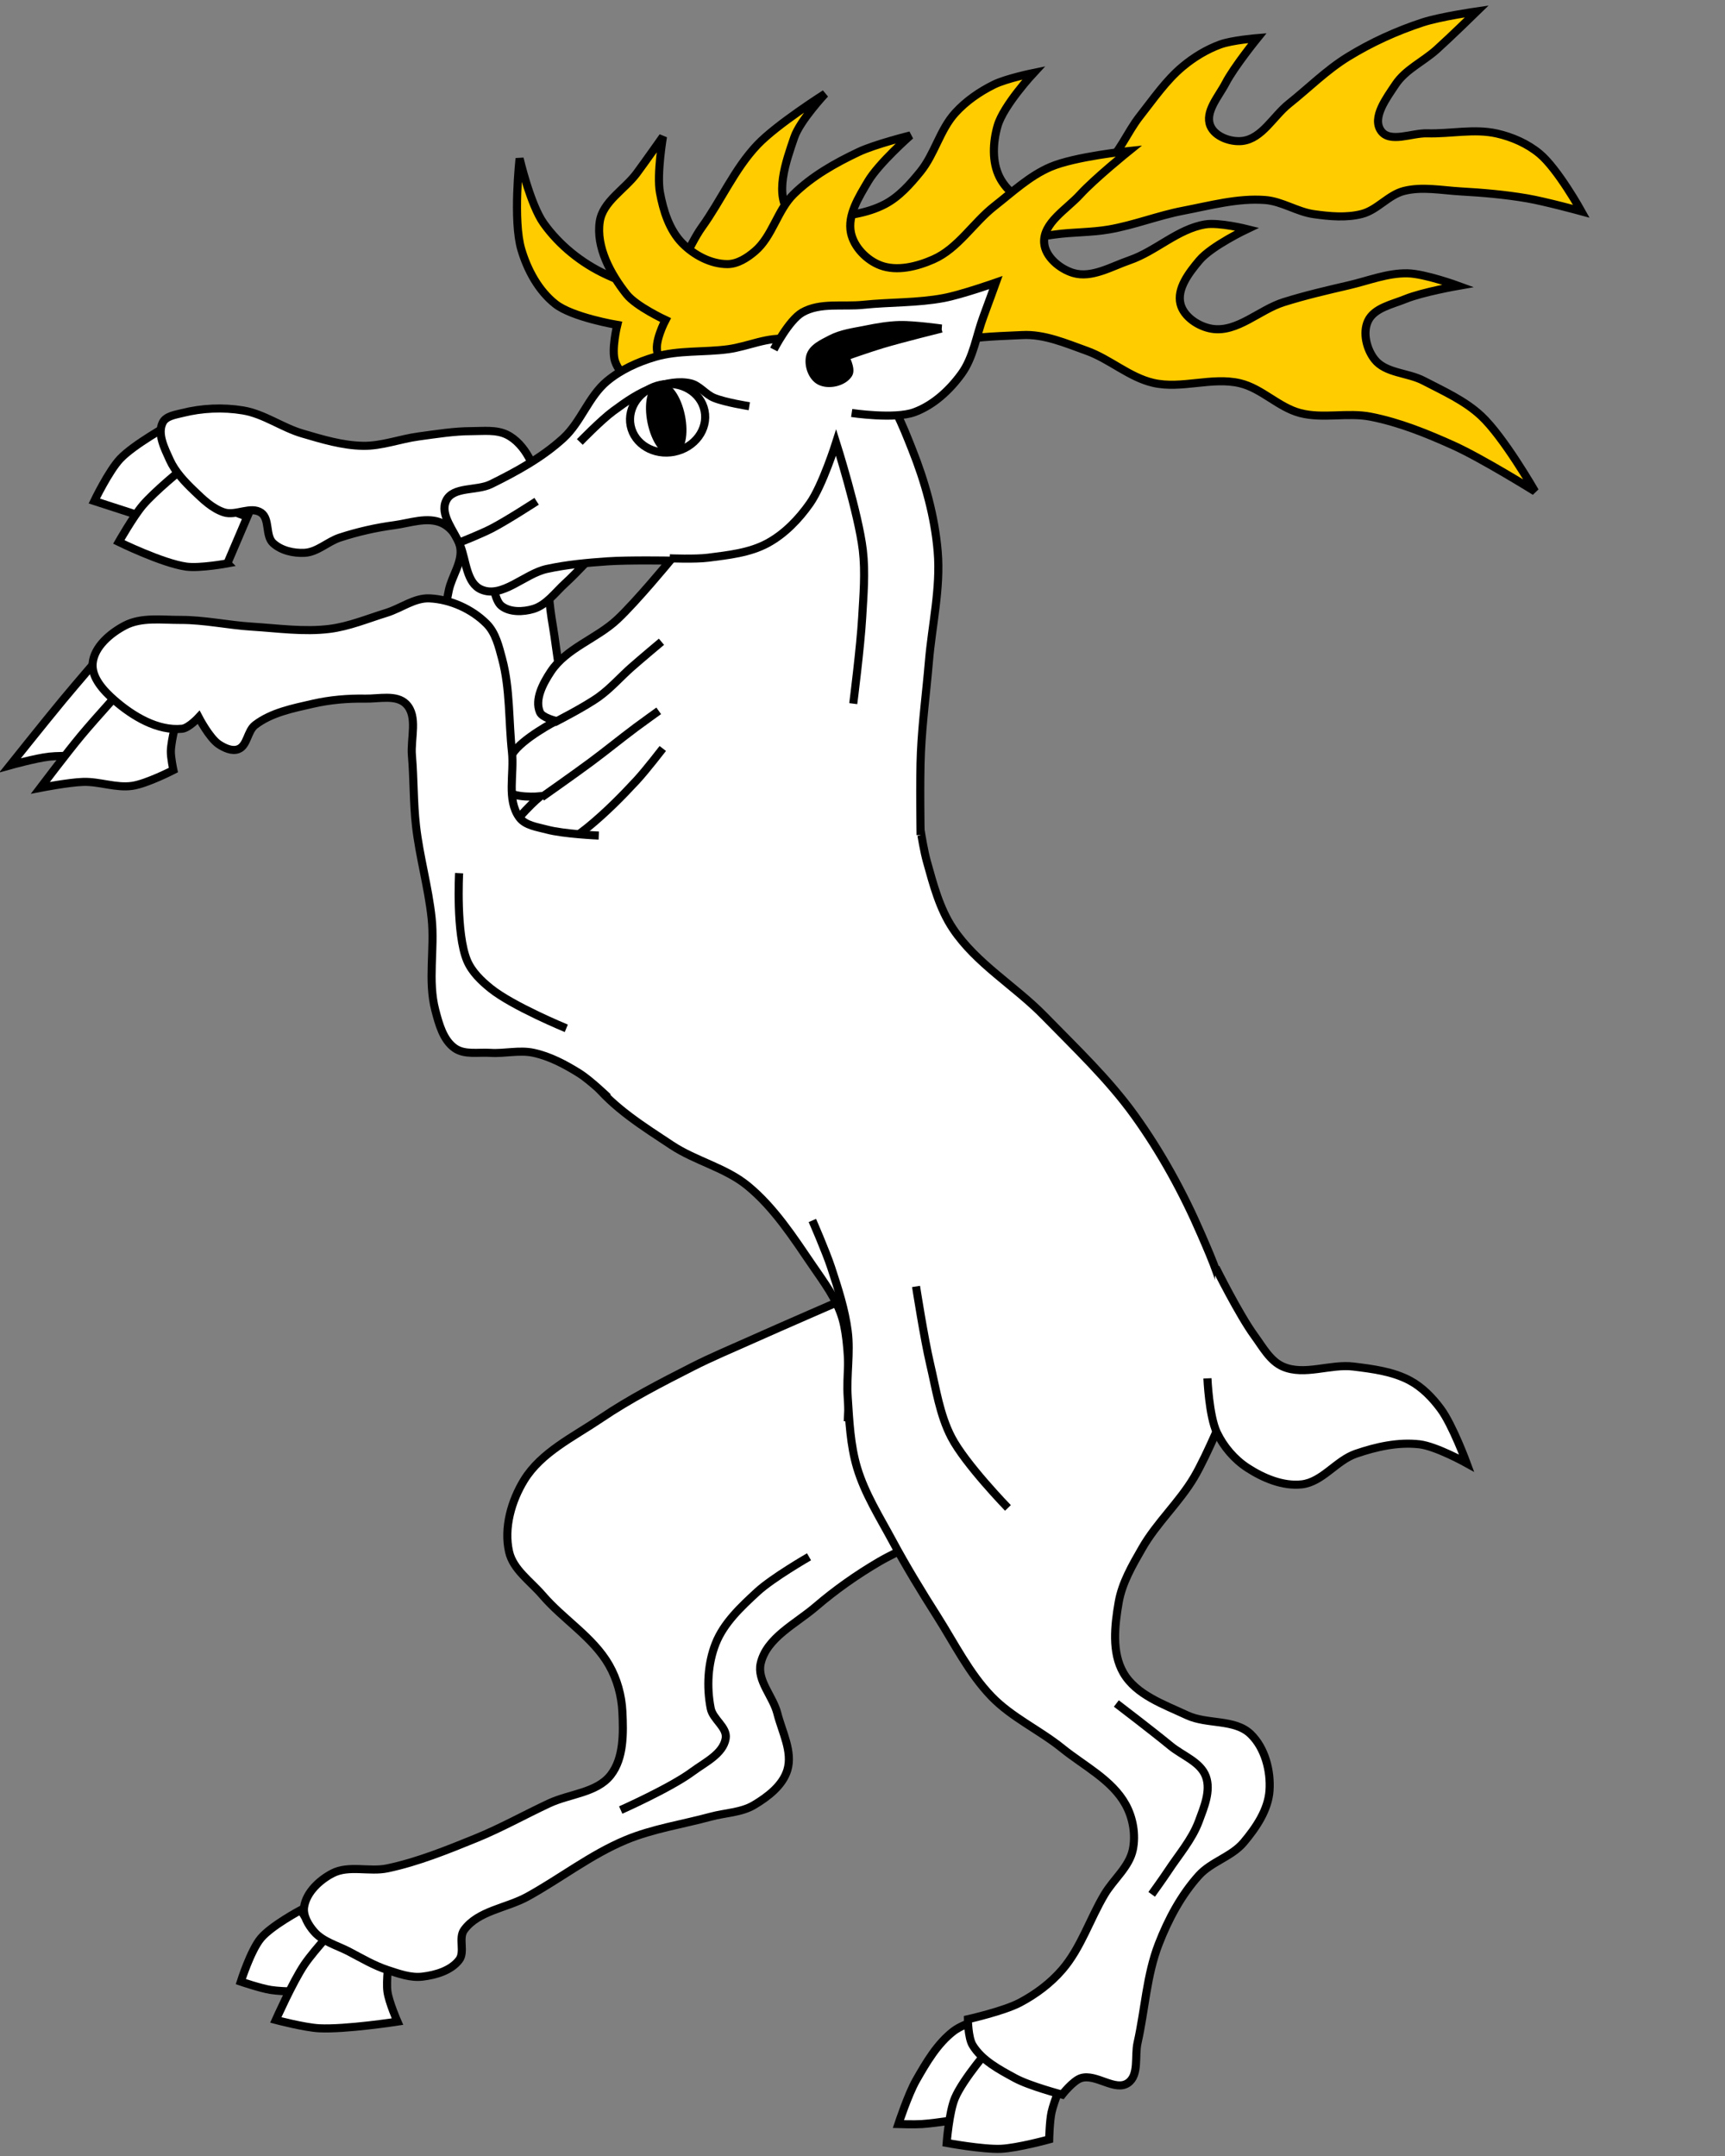 <?xml version="1.0" encoding="UTF-8" standalone="no"?>
<!-- Created with Inkscape (http://www.inkscape.org/) -->

<svg
   xmlns:dc="http://purl.org/dc/elements/1.1/"
   xmlns:cc="http://creativecommons.org/ns#"
   xmlns:rdf="http://www.w3.org/1999/02/22-rdf-syntax-ns#"
   xmlns:svg="http://www.w3.org/2000/svg"
   xmlns="http://www.w3.org/2000/svg"
   xmlns:sodipodi="http://sodipodi.sourceforge.net/DTD/sodipodi-0.dtd"
   xmlns:inkscape="http://www.inkscape.org/namespaces/inkscape"
   version="1.0"
   width="640"
   height="800"
   id="svg105290"
   sodipodi:version="0.32"
   inkscape:version="0.48.4 r9939"
   sodipodi:docname="Schildhalter_Hirsch_links2.svg"
   inkscape:output_extension="org.inkscape.output.svg.inkscape"
   inkscape:export-filename="C:\Users\Volker Strunk\Desktop\links.png"
   inkscape:export-xdpi="122.82513"
   inkscape:export-ydpi="122.82513">
  <rect width="100%" height="100%" fill="#808080" stroke="none"/>
  <sodipodi:namedview
     inkscape:window-height="1002"
     inkscape:window-width="1280"
     inkscape:pageshadow="2"
     inkscape:pageopacity="0.0"
     guidetolerance="10.0"
     gridtolerance="10.0"
     objecttolerance="10.0"
     borderopacity="1.0"
     bordercolor="#666666"
     pagecolor="#ffffff"
     id="base"
     inkscape:zoom="1.0589513"
     inkscape:cx="215.96328"
     inkscape:cy="411.49325"
     inkscape:window-x="-8"
     inkscape:window-y="-8"
     inkscape:current-layer="layer1"
     showgrid="true"
     inkscape:window-maximized="1">
    <inkscape:grid
       type="xygrid"
       id="grid2850"
       empspacing="5"
       visible="true"
       enabled="true"
       snapvisiblegridlinesonly="true" />
  </sodipodi:namedview>
  <defs
     id="defs105292">
    <inkscape:perspective
       sodipodi:type="inkscape:persp3d"
       inkscape:vp_x="0 : 243.06126 : 1"
       inkscape:vp_y="0 : 1000 : 0"
       inkscape:vp_z="440.58997 : 243.06126 : 1"
       inkscape:persp3d-origin="220.29498 : 162.04084 : 1"
       id="perspective146" />
    <inkscape:perspective
       id="perspective2894"
       inkscape:persp3d-origin="0.5 : 0.33333333 : 1"
       inkscape:vp_z="1 : 0.5 : 1"
       inkscape:vp_y="0 : 1000 : 0"
       inkscape:vp_x="0 : 0.5 : 1"
       sodipodi:type="inkscape:persp3d" />
    <inkscape:perspective
       id="perspective2901"
       inkscape:persp3d-origin="0.5 : 0.33333333 : 1"
       inkscape:vp_z="1 : 0.5 : 1"
       inkscape:vp_y="0 : 1000 : 0"
       inkscape:vp_x="0 : 0.5 : 1"
       sodipodi:type="inkscape:persp3d" />
  </defs>
  <g
     id="layer1"
     transform="translate(-96.848,70.291)">
    <g
       id="g2990"
       transform="matrix(-1.127,0,0,1.127,927.373,-92.498)">
      <g
         transform="translate(225.403,67.471)"
         id="g3786">
        <path
           style="fill:#ffffff;stroke:#000000;stroke-width:2.662;stroke-linecap:butt;stroke-linejoin:miter;stroke-miterlimit:4;stroke-opacity:1;stroke-dasharray:none"
           d="m 400.439,594.253 c 0,0 6.185,-5.168 8.777,-8.228 1.278,-1.509 3.291,-4.937 3.291,-4.937 0,0 9.728,5.19 13.165,9.325 3.347,4.027 6.583,14.262 6.583,14.262 0,0 -6.5,2.211 -9.874,2.743 -4.339,0.684 -13.165,0.549 -13.165,0.549 l -8.777,-13.714 z"
           id="path3780"
           sodipodi:nodetypes="cacacacc"
           inkscape:connector-curvature="0" />
        <path
           style="fill:#ffffff;fill-opacity:1;stroke:#000000;stroke-width:2.662;stroke-linecap:butt;stroke-linejoin:miter;stroke-miterlimit:4;stroke-opacity:1;stroke-dasharray:none"
           d="m 383.434,596.995 c 0,0 1.045,7.343 0.549,10.971 -0.47,3.437 -3.291,9.874 -3.291,9.874 0,0 17.169,2.647 25.782,2.194 4.835,-0.254 14.262,-2.743 14.262,-2.743 0,0 -5.545,-12.464 -9.325,-18.102 -3.612,-5.387 -12.617,-14.811 -12.617,-14.811 0,0 -6.321,4.624 -9.325,7.131 -2.087,1.741 -6.034,5.485 -6.034,5.485 z"
           id="path3778"
           sodipodi:nodetypes="cacacacac"
           inkscape:connector-curvature="0" />
        <path
           style="fill:#ffffff;fill-opacity:1;stroke:#000000;stroke-width:2.662;stroke-linecap:butt;stroke-linejoin:miter;stroke-miterlimit:4;stroke-opacity:1;stroke-dasharray:none"
           d="m 200.219,456.019 c 0,0 14.958,6.325 21.942,10.422 7.352,4.313 14.375,9.261 20.845,14.811 6.576,5.641 16.175,10.204 18.102,18.651 1.286,5.637 -4.065,10.851 -5.485,16.456 -1.551,6.119 -5.116,12.607 -3.291,18.651 1.532,5.076 6.413,8.81 10.971,11.519 4.232,2.516 9.511,2.548 14.262,3.84 9.332,2.537 19.052,3.955 27.976,7.68 11.491,4.795 21.459,12.642 32.364,18.651 6.877,3.789 16.246,4.607 20.845,10.971 1.954,2.704 -0.386,7.227 1.646,9.874 2.691,3.505 7.681,4.96 12.068,5.485 3.881,0.465 7.806,-0.975 11.519,-2.194 4.429,-1.454 8.487,-3.87 12.617,-6.034 3.917,-2.053 8.616,-3.246 11.519,-6.583 1.939,-2.228 3.768,-5.313 3.291,-8.228 -0.774,-4.737 -5.065,-8.761 -9.325,-10.971 -5.378,-2.79 -12.175,-0.388 -18.102,-1.646 -10.012,-2.124 -19.593,-6.017 -29.073,-9.874 -8.258,-3.359 -16.063,-7.739 -24.136,-11.519 -6.743,-3.158 -15.725,-3.449 -20.296,-9.325 -4.338,-5.577 -4.179,-13.788 -3.84,-20.845 0.256,-5.318 1.744,-10.738 4.388,-15.359 5.266,-9.205 15.042,-14.985 21.942,-23.039 3.902,-4.555 9.635,-8.415 10.971,-14.262 1.79,-7.831 -0.739,-16.739 -4.937,-23.587 -5.641,-9.203 -16.296,-14.243 -25.233,-20.296 -9.558,-6.474 -19.883,-11.766 -30.17,-17.005 -6.27,-3.193 -12.777,-5.901 -19.199,-8.777 -10.387,-4.652 -31.267,-13.714 -31.267,-13.714"
           id="path3782"
           sodipodi:nodetypes="caaaaaaaaaaaaaaaaaaaaaaaaaaaaaa"
           inkscape:connector-curvature="0" />
        <path
           style="fill:none;stroke:#000000;stroke-width:2.662;stroke-linecap:butt;stroke-linejoin:miter;stroke-miterlimit:4;stroke-opacity:1;stroke-dasharray:none"
           d="m 245.2,464.796 c 0,0 11.966,6.884 17.005,11.519 5.359,4.93 11.028,10.236 13.714,17.005 2.638,6.648 3.021,14.375 1.646,21.393 -0.707,3.611 -5.526,6.242 -4.937,9.874 0.828,5.105 6.817,7.89 10.971,10.971 7.161,5.313 23.587,12.617 23.587,12.617"
           id="path3784"
           sodipodi:nodetypes="caaaaaa"
           inkscape:connector-curvature="0" />
      </g>
      <path
         sodipodi:nodetypes="caaaaaaaacacaaaaaaaa"
         id="path3755"
         d="m 367.988,522.749 c 0,0 -13.571,-13.164 -18.667,-21.031 -5.667,-8.749 -9.896,-18.512 -12.856,-28.507 -2.004,-6.767 -3.747,-13.892 -3.211,-20.929 0.693,-9.083 4.582,-17.708 8.192,-26.072 5.943,-13.77 13.223,-27.084 21.984,-39.258 8.6,-11.951 19.413,-22.16 29.689,-32.705 9.685,-9.939 22.381,-17.232 30.091,-28.77 4.398,-6.581 6.471,-14.511 8.595,-22.137 1.74,-6.247 3.346,-19.163 3.346,-19.163 0,0 17.98,-28.838 32.713,-34.992 28.975,-12.104 94.167,2.605 94.167,2.605 0,0 2.936,16.674 2.872,25.093 -0.175,23.027 -2.468,46.395 -8.899,68.506 -3.119,10.723 -7.296,21.559 -14.177,30.354 -6.865,8.774 -16.707,14.853 -25.991,21.01 -7.903,5.241 -17.767,7.392 -25.085,13.423 -8.634,7.116 -14.895,16.78 -21.196,26.025 -3.812,5.592 -8.082,11.189 -9.967,17.689 -3.144,10.843 -1.741,33.823 -1.741,33.823"
         style="fill:#ffffff;fill-opacity:1;stroke:#000000;stroke-width:2.662;stroke-linecap:butt;stroke-linejoin:miter;stroke-miterlimit:4;stroke-opacity:1;stroke-dasharray:none"
         inkscape:connector-curvature="0" />
      <g
         transform="matrix(0.945,-0.328,0.328,0.945,112.634,185.294)"
         id="g3712">
        <path
           style="fill:#ffffff;stroke:#000000;stroke-width:2.662;stroke-linecap:butt;stroke-linejoin:miter;stroke-miterlimit:4;stroke-opacity:1;stroke-dasharray:none"
           d="m 541.87,193.485 18.618,0.388 c 0,0 -1.259,-10.956 -3.491,-15.903 -2.702,-5.987 -11.636,-15.903 -11.636,-15.903 0,0 -2.973,6.451 -5.042,9.309 -1.877,2.593 -6.594,6.982 -6.594,6.982 l 8.146,15.127 z"
           id="path3692"
           sodipodi:nodetypes="ccacacc"
           inkscape:connector-curvature="0" />
        <path
           style="fill:#ffffff;stroke:#000000;stroke-width:2.662;stroke-linecap:butt;stroke-linejoin:miter;stroke-miterlimit:4;stroke-opacity:1;stroke-dasharray:none"
           d="m 512.391,198.915 c 0,0 7.984,4.542 12.412,5.43 7.734,1.552 23.661,-0.388 23.661,-0.388 0,0 -1.762,-9.488 -3.491,-13.964 -2.168,-5.612 -8.533,-15.903 -8.533,-15.903 0,0 -9.714,5.9 -15.127,7.37 -3.254,0.883 -10.085,0.776 -10.085,0.776 l 1.164,16.679 z"
           id="path3690"
           sodipodi:nodetypes="cacacacc"
           inkscape:connector-curvature="0" />
        <path
           style="fill:#ffffff;fill-opacity:1;stroke:#000000;stroke-width:2.662;stroke-linecap:butt;stroke-linejoin:miter;stroke-miterlimit:4;stroke-opacity:1;stroke-dasharray:none"
           d="m 371.202,214.431 c 0,0 12.61,-3.007 17.455,-6.982 7.513,-6.165 11.186,-15.939 15.903,-24.436 6.233,-11.227 10.135,-23.64 16.291,-34.909 2.786,-5.1 5.001,-10.84 9.309,-14.739 2.572,-2.328 5.862,-4.262 9.309,-4.655 3.832,-0.436 7.606,1.446 11.249,2.715 5.517,1.923 10.687,4.737 15.903,7.37 5.527,2.79 10.409,6.989 16.291,8.921 6.445,2.117 13.394,2.387 20.17,2.715 6.978,0.338 14.06,-1.957 20.946,-0.776 6.578,1.129 13.039,3.705 18.618,7.37 1.987,1.305 4.727,2.686 5.042,5.042 0.553,4.133 -3.336,7.836 -6.206,10.861 -2.963,3.122 -6.951,5.182 -10.861,6.982 -3.679,1.693 -7.587,3.552 -11.636,3.491 -4.088,-0.062 -7.696,-4.97 -11.636,-3.879 -3.446,0.955 -3.707,6.709 -6.982,8.146 -3.318,1.455 -7.509,0.985 -10.861,-0.388 -3.895,-1.596 -5.959,-5.985 -9.309,-8.533 -4.854,-3.692 -10.07,-6.95 -15.515,-9.697 -4.716,-2.379 -9.487,-6.377 -14.739,-5.818 -3.245,0.345 -6.494,2.616 -8.146,5.43 -2.495,4.25 -0.532,9.852 -1.164,14.739 -1.028,7.948 -2.543,15.834 -4.267,23.661 -1.983,9.004 -4.41,17.91 -6.982,26.764 -2.954,10.17 -4.311,21.136 -9.697,30.255 -1.628,2.756 -3.906,5.243 -6.594,6.982 -2.643,1.711 -5.773,3.057 -8.921,3.103 -12.471,0.183 -35.685,-11.249 -35.685,-11.249"
           id="path3694"
           sodipodi:nodetypes="caaaaaaaaaaaaaaaaaaaaaaaaaaaac"
           inkscape:connector-curvature="0" />
        <path
           style="fill:none;stroke:#000000;stroke-width:2.662;stroke-linecap:butt;stroke-linejoin:miter;stroke-miterlimit:4;stroke-opacity:1;stroke-dasharray:none"
           d="m 368.487,256.322 c 0,0 14.453,-0.334 20.946,-3.103 6.018,-2.567 11.407,-6.932 15.515,-12.024 4.139,-5.131 6.426,-11.596 8.533,-17.843 2.237,-6.631 4.267,-20.558 4.267,-20.558"
           id="path3704"
           sodipodi:nodetypes="caaaa"
           inkscape:connector-curvature="0" />
      </g>
      <path
         sodipodi:nodetypes="cacaacaaaaacaaaaaaacaaaaaaacaaaaaacaaaaaacaaaaaaaaaaaaaa"
         id="path3672"
         d="m 529.32,144.393 c 2.434,-0.76 4.276,-3.279 5.118,-5.686 1.326,-3.789 -0.715,-12.022 -0.715,-12.022 0,0 14.781,-2.46 20.413,-6.921 5.516,-4.369 9.173,-11.164 11.174,-17.91 2.842,-9.579 0.57,-29.97 0.57,-29.97 0,0 -3.513,15.165 -7.916,21.346 -5.12,7.187 -12.451,13.086 -20.451,16.81 -5.311,2.473 -11.811,5.306 -17.28,3.206 -7.357,-2.826 -9.782,-12.368 -14.382,-18.768 -6.35,-8.834 -10.746,-19.177 -18.23,-27.074 -6.405,-6.758 -22.301,-16.82 -22.301,-16.82 0,0 8.244,8.801 10.139,14.34 2.761,8.07 6.776,19.179 1.12,25.564 -2.497,2.818 -7.506,1.14 -11.262,0.87 -6.707,-0.481 -13.724,-1.299 -19.685,-4.411 -4.679,-2.442 -8.346,-6.598 -11.674,-10.694 -4.733,-5.825 -6.444,-13.808 -11.489,-19.365 -3.539,-3.898 -8.025,-6.995 -12.744,-9.329 -4.071,-2.013 -13.069,-3.853 -13.069,-3.853 0,0 9.94,10.696 11.877,17.465 1.55,5.415 1.878,11.863 -0.673,16.885 -1.911,3.764 -5.727,7.378 -9.919,7.874 -8.845,1.046 -17.361,-5.597 -24.224,-11.274 -5.288,-4.374 -7.781,-11.317 -12.032,-16.705 -4.453,-5.644 -8.567,-11.727 -14.087,-16.332 -3.673,-3.065 -7.879,-5.63 -12.372,-7.274 -3.887,-1.422 -12.239,-2.1 -12.239,-2.1 0,0 7.659,9.44 10.442,14.797 2.3,4.427 6.951,9.482 5.043,14.092 -1.483,3.584 -6.664,5.429 -10.517,4.981 -6.49,-0.754 -10.209,-8.158 -15.32,-12.229 -6.467,-5.153 -12.375,-11.103 -19.416,-15.44 -7.69,-4.737 -16.021,-8.538 -24.604,-11.352 -5.775,-1.893 -17.863,-3.643 -17.863,-3.643 0,0 8.728,8.526 13.265,12.602 4.391,3.944 10.231,6.545 13.497,11.462 2.946,4.435 7.836,10.851 4.811,15.232 -2.887,4.18 -10.139,0.705 -15.217,0.855 -7.655,0.226 -15.505,-1.625 -22.973,0.065 -5.044,1.142 -10.042,3.338 -14.022,6.641 -6.011,4.988 -13.764,18.965 -13.764,18.965 0,0 11.848,-3.237 17.893,-4.268 7.215,-1.231 14.533,-1.865 21.841,-2.275 6.203,-0.349 12.611,-1.668 18.638,-0.158 5.117,1.283 8.783,6.269 13.892,7.584 5.108,1.314 10.6,0.795 15.822,0.06 5.498,-0.773 10.457,-4.23 15.992,-4.656 9.047,-0.695 18.079,1.824 26.992,3.525 8.264,1.577 16.18,4.754 24.471,6.178 5.896,1.013 11.946,0.834 17.87,1.665 8.324,1.168 16.812,1.988 24.781,4.658 8.118,2.72 14.98,8.442 23.006,11.422 12.378,4.596 26.486,4.07 38.378,9.806 6.459,3.115 10.657,9.939 17.143,12.997 11.232,5.296 24.399,12.283 36.253,8.581 z"
         style="fill:#ffcc00;stroke:#000000;stroke-width:2.662;stroke-linecap:butt;stroke-linejoin:miter;stroke-miterlimit:4;stroke-opacity:1;stroke-dasharray:none"
         inkscape:connector-curvature="0" />
      <path
         sodipodi:nodetypes="caaaa"
         id="path3631"
         d="m 574.787,210.67 c 0,0 -0.57,6.65 -2.923,8.509 -2.76,2.18 -7.131,2.031 -10.502,1.025 -4.322,-1.291 -7.202,-5.452 -10.542,-8.484 -3.584,-3.254 -10.154,-10.384 -10.154,-10.384"
         style="fill:#ffffff;fill-opacity:1;stroke:#000000;stroke-width:2.662;stroke-linecap:butt;stroke-linejoin:miter;stroke-miterlimit:4;stroke-opacity:1;stroke-dasharray:none"
         inkscape:connector-curvature="0" />
      <path
         sodipodi:nodetypes="caacaaacaaaaaacaaaaaacaaaaacaaaaaacaaaaacaaaaaaaaaacaac"
         id="path3647"
         d="m 499.923,137.252 c 0,0 4.471,5.258 7.586,5.506 4.771,0.379 10.756,-2.168 12.804,-6.494 1.635,-3.453 -2.468,-11.192 -2.468,-11.192 0,0 9.632,-4.459 12.812,-8.471 5.282,-6.664 10.104,-15.52 8.839,-23.929 -0.996,-6.615 -8.208,-10.567 -12.187,-15.945 -2.938,-3.972 -8.626,-12.052 -8.626,-12.052 0,0 2.099,12.366 0.995,18.413 -1.093,5.987 -3.1,12.366 -7.366,16.708 -3.824,3.892 -9.403,6.877 -14.86,6.866 -3.324,-0.006 -6.506,-2.062 -9.036,-4.218 -5.777,-4.921 -7.364,-13.526 -12.785,-18.838 -6.053,-5.932 -13.665,-10.218 -21.323,-13.849 -5.406,-2.563 -17.095,-5.466 -17.095,-5.466 0,0 10.458,9.211 13.94,15.115 3.03,5.139 6.874,11.148 5.641,16.985 -0.994,4.708 -5.199,8.991 -9.701,10.689 -5.465,2.061 -12.066,0.385 -17.413,-1.968 -8.161,-3.592 -13.144,-12.08 -20.168,-17.573 -5.884,-4.602 -11.497,-9.9 -18.36,-12.849 -8.078,-3.471 -25.844,-5.271 -25.844,-5.271 0,0 11.225,9.059 16.072,14.362 4.448,4.866 12.222,9.288 11.807,15.867 -0.289,4.582 -5.149,8.609 -9.546,9.929 -6.069,1.822 -12.555,-2.112 -18.545,-4.178 -8.686,-2.996 -15.844,-10.295 -24.906,-11.809 -4.557,-0.761 -13.775,1.545 -13.775,1.545 0,0 11.679,5.529 15.707,10.329 3.344,3.983 7.46,9.283 6.184,14.325 -1.081,4.269 -6.026,7.494 -10.377,8.176 -8.274,1.298 -15.56,-6.246 -23.549,-8.761 -7.039,-2.216 -14.241,-3.894 -21.431,-5.558 -6.424,-1.487 -12.79,-4.088 -19.383,-3.953 -5.724,0.118 -16.675,4.121 -16.675,4.121 0,0 11.817,2.073 17.328,4.326 4.428,1.81 10.359,2.934 12.372,7.274 1.796,3.873 0.457,9.261 -2.178,12.619 -3.609,4.6 -10.889,4.317 -16.077,7.014 -6.576,3.417 -13.56,6.519 -18.985,11.567 -7.459,6.939 -17.743,24.884 -17.743,24.884 0,0 17.476,-10.891 26.834,-15.112 8.772,-3.957 17.825,-7.633 27.269,-9.482 7.602,-1.488 15.712,0.755 23.206,-1.205 7.131,-1.866 12.642,-8.119 19.815,-9.814 9.254,-2.187 19.261,2.015 28.527,-0.12 7.912,-1.823 14.303,-7.831 21.948,-10.567 6.861,-2.456 13.966,-5.566 21.243,-5.168 11.484,0.628 33.742,0.334 32.437,11.762 -0.046,0.406 -1.211,-0.261 -1.218,0.148 -0.174,10.742 21.529,7.882 31.855,4.913 7.531,-2.165 17.783,-15.375 17.783,-15.375 0,0 -2.292,4.3 -1.24,6.081 3.238,5.484 12.653,8.763 18.235,5.698 1.817,-0.998 1.62,-6.003 1.62,-6.003 z"
         style="fill:#ffcc00;stroke:#000000;stroke-width:2.662;stroke-linecap:butt;stroke-linejoin:miter;stroke-miterlimit:4;stroke-opacity:1;stroke-dasharray:none"
         inkscape:connector-curvature="0" />
      <path
         sodipodi:nodetypes="caaaaaaaaaaaaaaaacaaacaacaacaac"
         id="path2849"
         d="m 433.864,294.657 c 0,0 0.318,-18.169 -0.097,-27.24 -0.456,-9.971 -1.789,-19.883 -2.626,-29.829 -1.015,-12.07 -3.907,-24.15 -2.906,-36.22 0.963,-11.608 4.182,-23.076 8.496,-33.895 3.12,-7.824 6.3,-16.212 12.407,-22.013 7.613,-7.233 17.816,-12.477 28.199,-14.042 6.653,-1.003 13.25,2.373 19.918,3.27 7.982,1.074 16.302,0.253 24.029,2.525 5.657,1.664 11.253,4.208 15.792,7.971 6.068,5.03 8.571,13.444 14.382,18.768 6.94,6.358 15.387,10.988 23.829,15.152 4.69,2.313 12.416,0.695 14.737,5.381 2.307,4.657 -2.724,10.053 -4.621,14.892 -1.945,4.963 -2.012,12.301 -6.901,14.427 -6.914,3.006 -14.212,-5.172 -21.578,-6.776 -6.589,-1.434 -13.345,-2.053 -20.073,-2.51 -6.831,-0.464 -20.538,-0.23 -20.538,-0.23 0,0 11.076,13.454 17.423,19.388 6.758,6.318 16.741,9.405 21.843,17.122 2.551,3.859 5.433,9.155 3.601,13.402 -0.8,1.854 -5.336,2.87 -5.336,2.87 0,0 11.195,5.775 14.412,10.857 2.107,3.328 4.554,8.281 2.39,11.572 -2.164,3.291 -11.572,2.39 -11.572,2.39 0,0 9.171,7.806 10.752,13.277 0.864,2.991 1.346,7.349 -1.1,9.276 -2.446,1.927 -9.276,-1.1 -9.276,-1.1 0,0 8.296,8.957 9.682,14.642 1.291,5.3 2.963,13.501 -1.735,16.272 -6.814,4.02 -21.873,-9.211 -21.873,-9.211"
         style="fill:#ffffff;fill-opacity:1;stroke:#000000;stroke-width:2.662;stroke-linecap:butt;stroke-linejoin:miter;stroke-miterlimit:4;stroke-opacity:1;stroke-dasharray:none"
         inkscape:connector-curvature="0" />
      <path
         sodipodi:nodetypes="caacaaac"
         id="path3623"
         d="m 456.04,251.375 c 0,0 -2.399,-18.837 -2.936,-28.309 -0.419,-7.393 -1.084,-14.859 -0.22,-22.213 1.419,-12.082 8.806,-35.415 8.806,-35.415 0,0 4.44,14.029 8.596,19.963 3.664,5.231 8.335,10.089 13.947,13.137 5.912,3.211 12.935,3.934 19.608,4.791 4.175,0.536 12.627,0.2 12.627,0.2"
         style="fill:none;stroke:#000000;stroke-width:2.662;stroke-linecap:butt;stroke-linejoin:miter;stroke-miterlimit:4;stroke-opacity:1;stroke-dasharray:none"
         inkscape:connector-curvature="0" />
      <path
         sodipodi:nodetypes="caaacaaac"
         id="path3625"
         d="m 456.554,155.68 c 0,0 -14.099,2.096 -20.538,-0.23 -6.309,-2.279 -11.686,-7.255 -15.622,-12.687 -3.957,-5.46 -4.868,-12.577 -7.231,-18.893 -1.383,-3.697 -4.066,-11.122 -4.066,-11.122 0,0 11.306,3.982 17.173,5.086 8.7,1.637 17.659,1.309 26.464,2.23 6.707,0.702 14.221,-0.839 20.073,2.51 4.455,2.55 9.386,12.207 9.386,12.207"
         style="fill:#ffffff;fill-opacity:1;stroke:#000000;stroke-width:2.662;stroke-linecap:butt;stroke-linejoin:miter;stroke-miterlimit:4;stroke-opacity:1;stroke-dasharray:none"
         inkscape:connector-curvature="0" />
      <path
         sodipodi:nodetypes="caaaaaacac"
         id="path3627"
         d="m 426.992,127.879 c 0,0 9.116,-1.274 13.697,-1.165 3.757,0.089 7.492,0.745 11.177,1.488 3.937,0.794 8.073,1.291 11.627,3.163 2.611,1.375 6.039,2.866 6.749,5.731 0.695,2.806 -0.653,6.731 -3.225,8.051 -2.878,1.477 -7.694,0.416 -9.424,-2.318 -1.037,-1.639 1.163,-5.701 1.163,-5.701 0,0 -8.114,-2.848 -12.232,-4.078 -6.453,-1.928 -19.53,-5.171 -19.53,-5.171 z"
         style="fill:#000000;stroke:#000000;stroke-width:2.662;stroke-linecap:butt;stroke-linejoin:miter;stroke-miterlimit:4;stroke-opacity:1;stroke-dasharray:none"
         inkscape:connector-curvature="0" />
      <path
         sodipodi:nodetypes="caa"
         id="path3629"
         d="m 585.256,198.158 c 0,0 -6.89,-2.747 -10.177,-4.451 -5.119,-2.654 -14.8,-8.956 -14.8,-8.956"
         style="fill:none;stroke:#000000;stroke-width:2.662;stroke-linecap:butt;stroke-linejoin:miter;stroke-miterlimit:4;stroke-opacity:1;stroke-dasharray:none"
         inkscape:connector-curvature="0" />
      <path
         sodipodi:nodetypes="caaaac"
         id="path3633"
         d="m 490.262,153.45 c 0,0 7.963,-1.239 11.649,-2.77 2.787,-1.158 4.76,-4.086 7.701,-4.763 3.799,-0.874 7.925,-0.012 11.634,1.185 5.058,1.633 9.534,4.813 13.815,7.964 4.018,2.957 10.992,10.159 10.992,10.159"
         style="fill:none;stroke:#000000;stroke-width:2.662;stroke-linecap:butt;stroke-linejoin:miter;stroke-miterlimit:4;stroke-opacity:1;stroke-dasharray:none"
         inkscape:connector-curvature="0" />
      <path
         transform="matrix(0.98,0.2,-0.2,0.98,231.139,0.914)"
         d="m 323.881,96.127 c 0,6.212 -5.557,11.249 -12.412,11.249 -6.855,0 -12.412,-5.036 -12.412,-11.249 0,-6.212 5.557,-11.249 12.412,-11.249 6.855,0 12.412,5.036 12.412,11.249 z"
         sodipodi:ry="11.248546"
         sodipodi:rx="12.412188"
         sodipodi:cy="96.126961"
         sodipodi:cx="311.46835"
         id="path3637"
         style="fill:#ffffff;fill-opacity:1;stroke:#000000;stroke-width:2.662;stroke-miterlimit:4;stroke-opacity:1;stroke-dasharray:none"
         sodipodi:type="arc" />
      <path
         transform="matrix(1.289,0.263,-0.228,1.117,139.883,-31.685)"
         d="m 313.796,96.515 c 0,5.356 -1.65,9.697 -3.685,9.697 -2.035,0 -3.685,-4.342 -3.685,-9.697 0,-5.356 1.65,-9.697 3.685,-9.697 2.035,0 3.685,4.342 3.685,9.697 z"
         sodipodi:ry="9.6970215"
         sodipodi:rx="3.6848683"
         sodipodi:cy="96.514847"
         sodipodi:cx="310.11075"
         id="path3639"
         style="fill:#000000;fill-opacity:1;stroke:#000000;stroke-width:2.174;stroke-miterlimit:4;stroke-opacity:1;stroke-dasharray:none"
         sodipodi:type="arc" />
      <path
         sodipodi:nodetypes="caaa"
         id="path3641"
         d="m 559.831,303.419 c 0,0 -11.196,-7.069 -16.313,-11.244 -5.809,-4.739 -11.133,-10.073 -16.22,-15.58 -3.055,-3.308 -8.556,-10.454 -8.556,-10.454"
         style="fill:none;stroke:#000000;stroke-width:2.662;stroke-linecap:butt;stroke-linejoin:miter;stroke-miterlimit:4;stroke-opacity:1;stroke-dasharray:none"
         inkscape:connector-curvature="0" />
      <path
         sodipodi:nodetypes="caaa"
         id="path3643"
         d="m 558.618,282.191 c 0,0 -10.89,-7.658 -16.235,-11.624 -4.969,-3.687 -9.758,-7.611 -14.715,-11.314 -2.503,-1.87 -7.586,-5.506 -7.586,-5.506"
         style="fill:none;stroke:#000000;stroke-width:2.662;stroke-linecap:butt;stroke-linejoin:miter;stroke-miterlimit:4;stroke-opacity:1;stroke-dasharray:none"
         inkscape:connector-curvature="0" />
      <path
         sodipodi:nodetypes="caaa"
         id="path3645"
         d="m 554.527,257.605 c 0,0 -10.252,-5.204 -14.877,-8.576 -3.888,-2.835 -7.075,-6.524 -10.689,-9.701 -3.216,-2.827 -9.782,-8.329 -9.782,-8.329"
         style="fill:none;stroke:#000000;stroke-width:2.662;stroke-linecap:butt;stroke-linejoin:miter;stroke-miterlimit:4;stroke-opacity:1;stroke-dasharray:none"
         inkscape:connector-curvature="0" />
      <g
         transform="matrix(0.82,-0.572,0.572,0.82,90.333,297.782)"
         id="g3749">
        <path
           style="fill:#ffffff;stroke:#000000;stroke-width:2.662;stroke-linecap:butt;stroke-linejoin:miter;stroke-miterlimit:4;stroke-opacity:1;stroke-dasharray:none"
           d="m 522.088,328.855 c 0,0 8.073,5.027 11.636,8.146 3.305,2.892 8.921,9.697 8.921,9.697 0,0 -1.176,-18.369 -1.939,-27.54 -0.561,-6.731 -1.939,-20.17 -1.939,-20.17 l -17.067,8.921 0.388,20.946 z"
           id="path3747"
           sodipodi:nodetypes="cacaccc"
           inkscape:connector-curvature="0" />
        <path
           style="fill:#ffffff;stroke:#000000;stroke-width:2.662;stroke-linecap:butt;stroke-linejoin:miter;stroke-miterlimit:4;stroke-opacity:1;stroke-dasharray:none"
           d="m 506.572,302.092 c 0,0 -2.561,7.278 -4.655,10.473 -1.154,1.76 -4.267,4.655 -4.267,4.655 0,0 4.609,8.718 8.146,12.024 3.936,3.68 9.634,4.938 13.964,8.146 3.823,2.832 10.473,9.697 10.473,9.697 0,0 -0.549,-14.497 -1.164,-21.721 -0.662,-7.782 -2.715,-23.273 -2.715,-23.273 0,0 -7.947,2.532 -12.024,2.327 -2.696,-0.135 -7.758,-2.327 -7.758,-2.327 z"
           id="path3745"
           sodipodi:nodetypes="cacaacacac"
           inkscape:connector-curvature="0" />
        <path
           style="fill:#ffffff;fill-opacity:1;stroke:#000000;stroke-width:2.662;stroke-linecap:butt;stroke-linejoin:miter;stroke-miterlimit:4;stroke-opacity:1;stroke-dasharray:none"
           d="m 370.426,254.77 c 0,0 9.739,6.205 15.127,8.146 3.101,1.117 6.574,2.994 9.697,1.939 6.857,-2.315 9.59,-10.841 14.352,-16.291 6.755,-7.73 12.326,-16.65 20.17,-23.273 3.236,-2.732 6.692,-5.845 10.861,-6.594 6.738,-1.211 14.374,0.235 20.17,3.879 4.225,2.656 5.851,8.09 8.921,12.024 4.013,5.142 7.559,10.77 12.412,15.127 6.324,5.678 14.076,9.541 21.333,13.964 6.724,4.098 14.117,7.106 20.558,11.636 5.024,3.534 11.141,6.569 13.964,12.024 2.506,4.845 4.284,11.57 1.552,16.291 -2.347,4.057 -8.141,5.312 -12.8,5.818 -8.017,0.872 -17.551,0.22 -23.661,-5.042 -1.674,-1.442 -2.327,-6.206 -2.327,-6.206 0,0 -6.794,3.559 -10.473,3.491 -2.209,-0.041 -4.948,-0.511 -6.206,-2.327 -1.841,-2.657 0.969,-6.613 0,-9.697 -2.033,-6.467 -7.081,-11.659 -11.636,-16.679 -3.883,-4.279 -8.391,-8.028 -13.188,-11.249 -3.745,-2.514 -7.592,-7.043 -12.024,-6.206 -5.581,1.054 -7.616,8.434 -11.249,12.8 -4.946,5.945 -9.242,12.425 -14.352,18.23 -6.826,7.755 -14.967,14.292 -21.721,22.109 -6.577,7.611 -10.571,17.528 -18.23,24.049 -3.567,3.037 -7.727,6.571 -12.412,6.594 -3.932,0.02 -7.109,-3.393 -10.473,-5.43 -4.05,-2.453 -7.275,-6.304 -11.636,-8.146 -5.093,-2.15 -10.77,-2.824 -16.291,-3.103 -4.075,-0.206 -12.193,1.066 -12.193,1.066"
           id="path3741"
           sodipodi:nodetypes="caaaaaaaaaaaaaacaaaaaaaaaaaaaaa"
           inkscape:connector-curvature="0" />
        <path
           style="fill:none;stroke:#000000;stroke-width:2.662;stroke-linecap:butt;stroke-linejoin:miter;stroke-miterlimit:4;stroke-opacity:1;stroke-dasharray:none"
           d="m 342.887,312.952 c 0,0 18.568,4.13 27.927,3.491 4.005,-0.273 8.248,-0.951 11.636,-3.103 8.134,-5.165 18.618,-22.109 18.618,-22.109"
           id="path3743"
           sodipodi:nodetypes="caaa"
           inkscape:connector-curvature="0" />
      </g>
      <g
         transform="translate(229.792,67.471)"
         id="g3771">
        <path
           style="fill:#ffffff;stroke:#000000;stroke-width:2.662;stroke-linecap:butt;stroke-linejoin:miter;stroke-miterlimit:4;stroke-opacity:1;stroke-dasharray:none"
           d="m 188.898,649.633 c 0,0 9.795,1.615 14.739,1.939 2.58,0.169 7.758,0 7.758,0 0,0 -3.262,-9.867 -5.818,-14.352 -3.381,-5.931 -6.989,-12.144 -12.412,-16.291 -3.548,-2.713 -12.412,-5.042 -12.412,-5.042 l -4.655,9.697 12.8,24.049 z"
           id="path3769"
           sodipodi:nodetypes="cacaaccc"
           inkscape:connector-curvature="0" />
        <path
           style="fill:#ffffff;stroke:#000000;stroke-width:2.662;stroke-linecap:butt;stroke-linejoin:miter;stroke-miterlimit:4;stroke-opacity:1;stroke-dasharray:none"
           d="m 157.092,636.833 c 0,0 3.059,7.105 3.879,10.861 0.636,2.916 0.776,8.921 0.776,8.921 0,0 10.507,2.875 15.903,3.103 5.977,0.252 17.843,-1.939 17.843,-1.939 0,0 -0.779,-10.134 -2.715,-14.739 -2.697,-6.415 -12.024,-17.067 -12.024,-17.067 0,0 -7.995,6.931 -12.8,8.921 -3.398,1.407 -10.861,1.939 -10.861,1.939 z"
           id="path3767"
           sodipodi:nodetypes="cacacacac"
           inkscape:connector-curvature="0" />
        <path
           style="fill:#ffffff;fill-opacity:1;stroke:#000000;stroke-width:2.662;stroke-linecap:butt;stroke-linejoin:miter;stroke-miterlimit:4;stroke-opacity:1;stroke-dasharray:none"
           d="m 103.176,415.353 c 0,0 6.498,15.907 10.861,23.273 4.902,8.277 12.275,14.931 17.067,23.273 3.231,5.623 6.649,11.453 7.758,17.843 1.329,7.66 2.343,16.544 -1.552,23.273 -4.203,7.262 -13.347,10.405 -20.946,13.964 -6.594,3.089 -15.71,1.145 -20.946,6.206 -4.703,4.547 -6.67,12.093 -6.206,18.618 0.451,6.344 4.437,12.201 8.533,17.067 3.93,4.669 10.656,6.325 14.739,10.861 5.816,6.46 10.039,14.395 13.188,22.497 4.023,10.353 4.546,21.745 6.982,32.582 0.99,4.406 -0.572,10.564 3.103,13.188 4.23,3.02 10.565,-3.135 15.515,-1.552 2.618,0.837 6.206,5.43 6.206,5.43 0,0 10.704,-2.809 15.515,-5.43 5.178,-2.821 10.908,-5.818 13.964,-10.861 1.498,-2.473 1.552,-8.533 1.552,-8.533 0,0 -11.784,-2.649 -17.067,-5.43 -5.218,-2.747 -10.115,-6.393 -13.964,-10.861 -6.196,-7.193 -9.1,-16.671 -13.964,-24.824 -2.977,-4.991 -8.136,-9.048 -9.309,-14.739 -1.005,-4.872 -0.059,-10.375 2.327,-14.739 4.482,-8.196 13.68,-12.747 20.946,-18.618 7.482,-6.047 16.601,-10.136 23.273,-17.067 7.362,-7.647 12.157,-17.412 17.843,-26.376 5.155,-8.126 10.183,-16.348 14.739,-24.824 4.216,-7.844 9.076,-15.519 11.636,-24.049 2.25,-7.496 2.585,-15.464 3.103,-23.273 0.48,-7.225 -0.916,-14.539 0,-21.721 0.912,-7.155 3.181,-14.092 5.43,-20.946 1.737,-5.292 6.206,-15.515 6.206,-15.515"
           id="path3759"
           sodipodi:nodetypes="caaaaaaaaaaaaacaacaaaaaaaaaaaaaa"
           inkscape:connector-curvature="0" />
        <path
           style="fill:none;stroke:#000000;stroke-width:2.662;stroke-linecap:butt;stroke-linejoin:miter;stroke-miterlimit:4;stroke-opacity:1;stroke-dasharray:none"
           d="m 205.577,375.789 c 0,0 -2.667,17.158 -4.655,25.6 -1.913,8.125 -3.137,16.639 -6.982,24.049 -4.576,8.818 -18.618,23.273 -18.618,23.273"
           id="path3761"
           sodipodi:nodetypes="caac"
           inkscape:connector-curvature="0" />
        <path
           style="fill:none;stroke:#000000;stroke-width:2.662;stroke-linecap:butt;stroke-linejoin:miter;stroke-miterlimit:4;stroke-opacity:1;stroke-dasharray:none"
           d="m 139.637,513.099 c 0,0 -12.013,9.162 -17.843,13.964 -3.962,3.264 -9.876,5.263 -11.636,10.085 -1.706,4.672 0.596,10.076 2.327,14.739 2.223,5.987 6.571,10.958 10.085,16.291 1.736,2.636 5.43,7.758 5.43,7.758"
           id="path3763"
           sodipodi:nodetypes="caaaaa"
           inkscape:connector-curvature="0" />
      </g>
      <path
         sodipodi:nodetypes="caaaaacaaaaaa"
         id="path3757"
         d="m 336.725,437.054 c 0,0 -7.708,15.532 -12.8,22.497 -2.7,3.693 -5.118,8.25 -9.309,10.085 -7.106,3.111 -15.573,-0.948 -23.273,0 -6.349,0.782 -12.99,1.615 -18.618,4.655 -4.025,2.174 -7.368,5.628 -10.085,9.309 -3.915,5.305 -8.533,17.843 -8.533,17.843 0,0 9.983,-5.557 15.515,-6.206 7.01,-0.822 14.27,0.811 20.946,3.103 6.461,2.219 11.052,9.338 17.843,10.085 6.18,0.679 12.629,-2.044 17.843,-5.43 4.304,-2.796 7.884,-6.999 10.085,-11.636 2.588,-5.454 3.103,-17.843 3.103,-17.843"
         style="fill:#ffffff;stroke:#000000;stroke-width:2.662;stroke-linecap:butt;stroke-linejoin:miter;stroke-miterlimit:4;stroke-opacity:1;stroke-dasharray:none"
         inkscape:connector-curvature="0" />
    </g>
  </g>
</svg>
